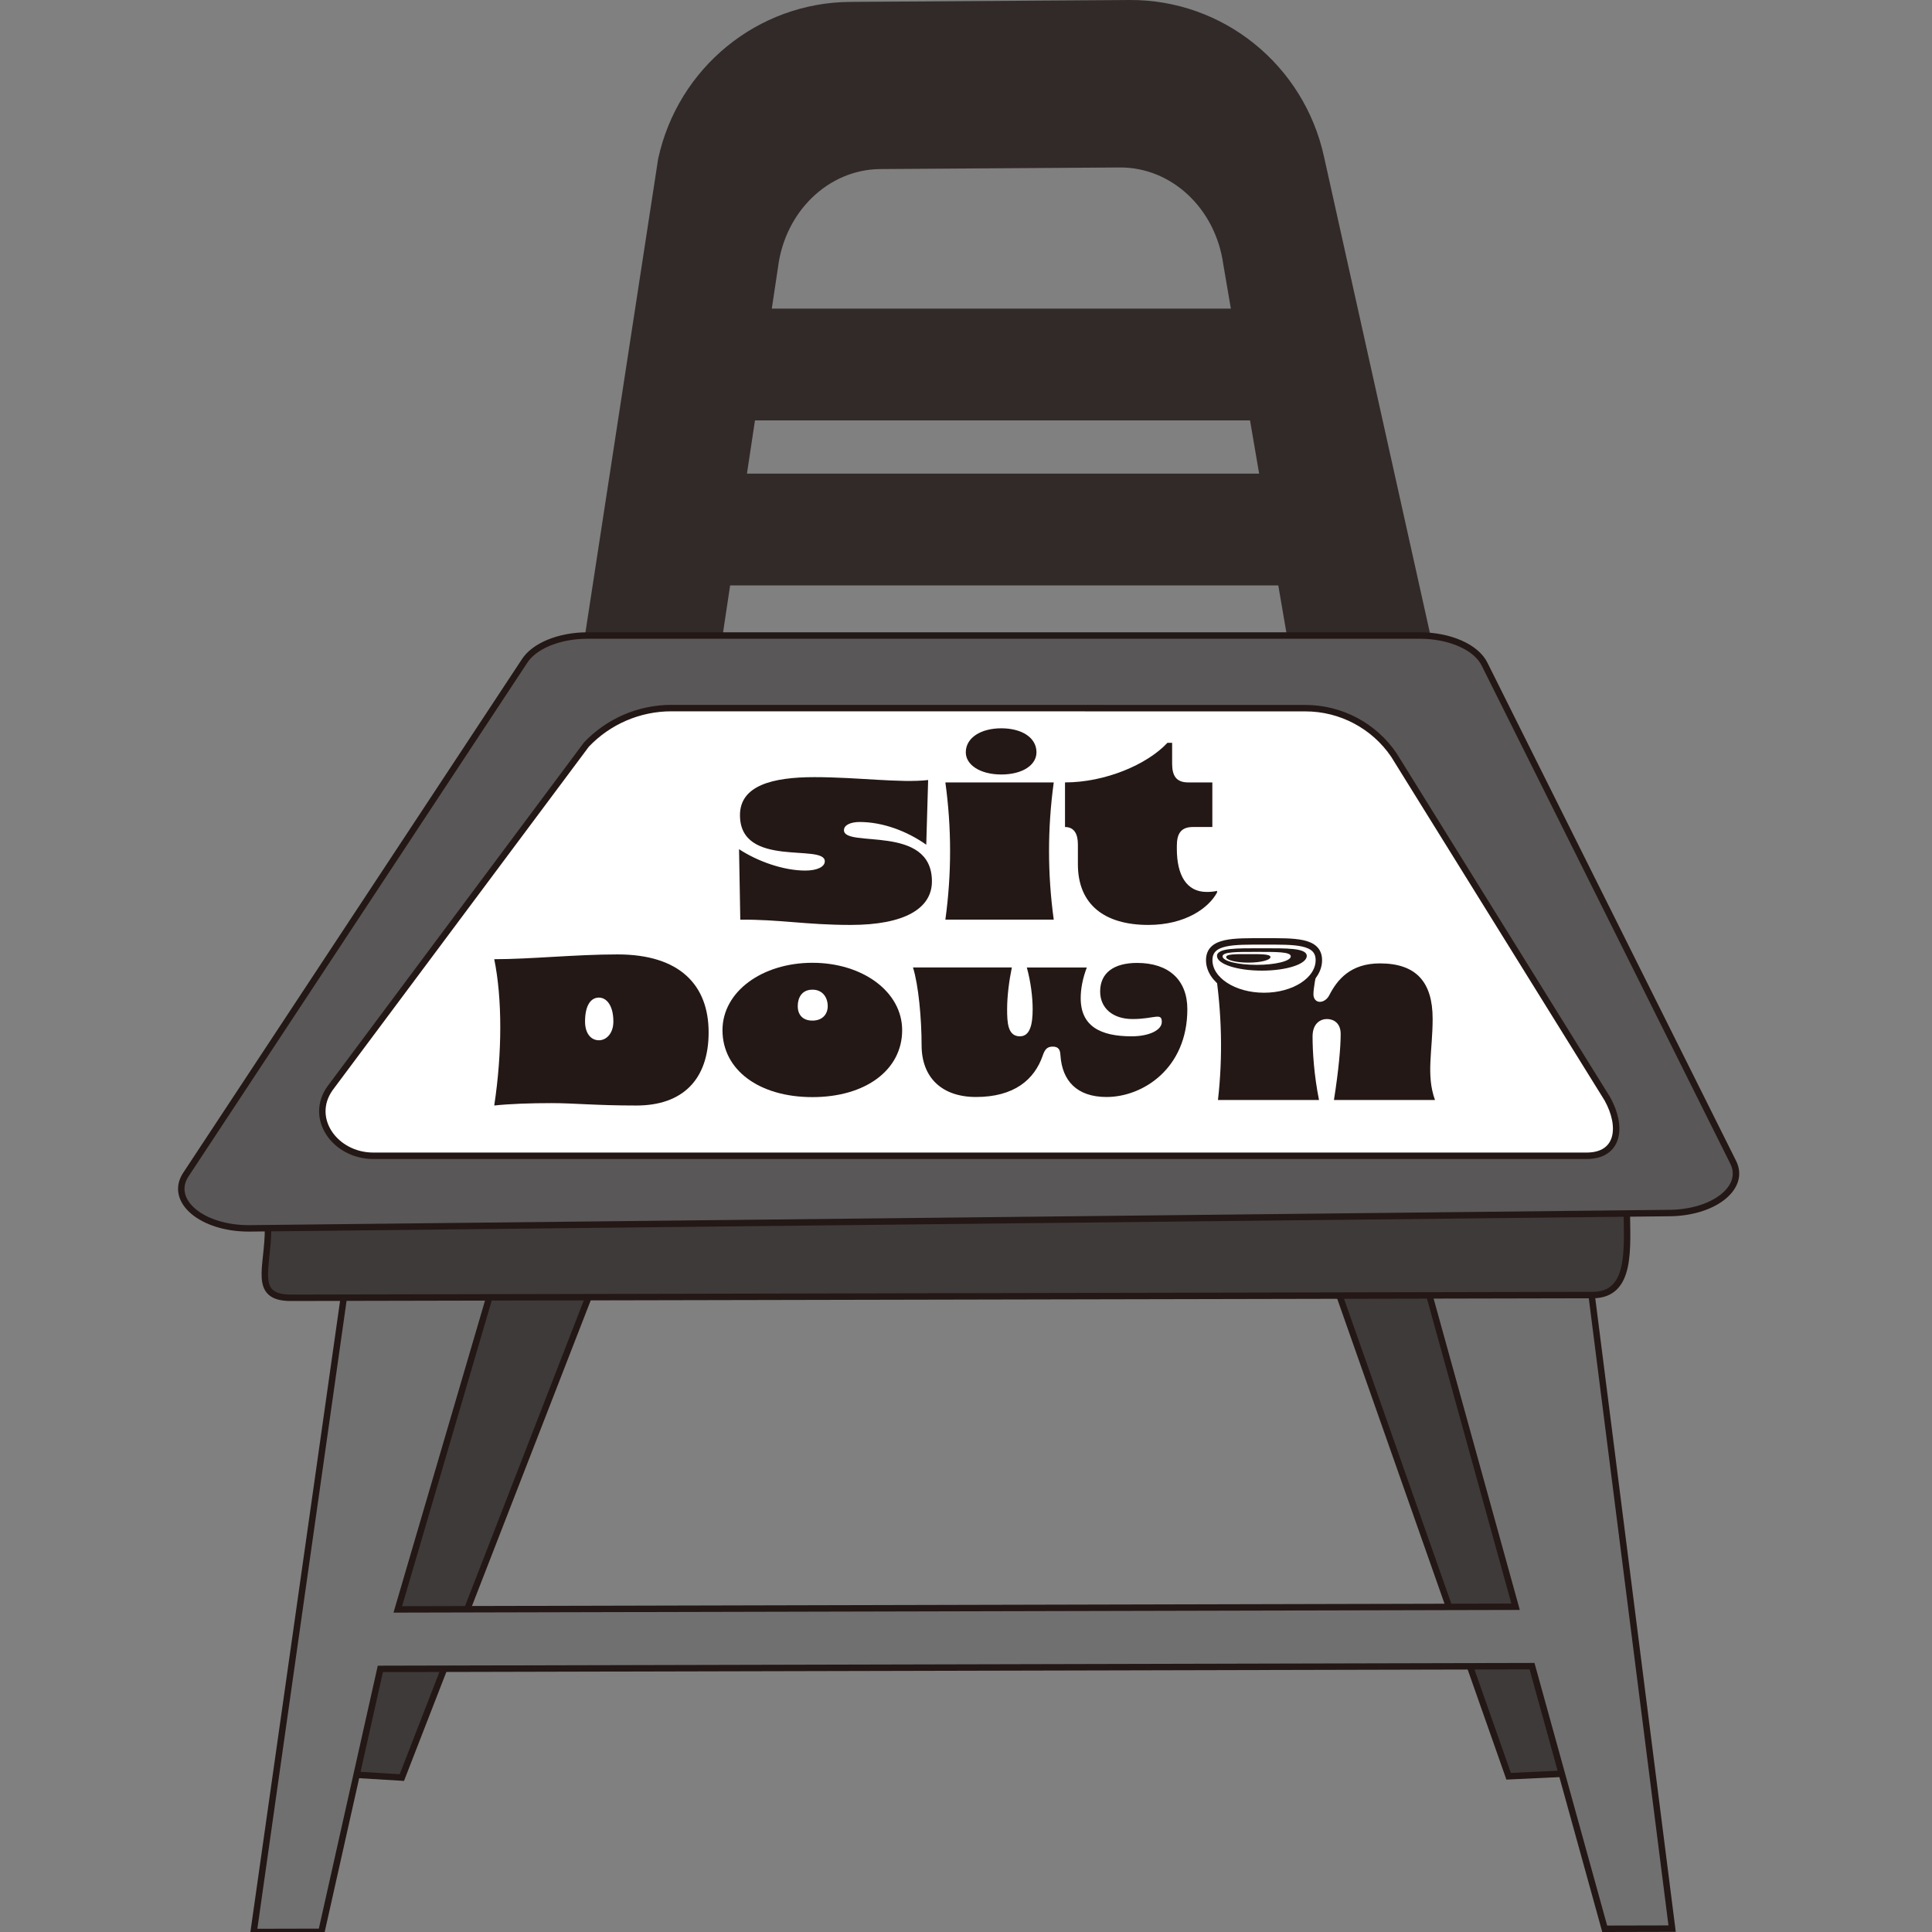 <?xml version="1.0" encoding="utf-8"?>
<!-- Generator: Adobe Illustrator 27.5.0, SVG Export Plug-In . SVG Version: 6.00 Build 0)  -->
<svg version="1.1" id="レイヤー_1" xmlns="http://www.w3.org/2000/svg" xmlns:xlink="http://www.w3.org/1999/xlink" x="0px"
	 y="0px" width="300px" height="300px" viewBox="0 0 300 300" enable-background="new 0 0 300 300" xml:space="preserve">
<rect x="0" y="0" width="300" height="300" fill="#808080" stroke="none"/>
<g>
	<polygon fill="#3E3A39" stroke="#231815" stroke-miterlimit="10" points="245.306,275.295 234.261,275.818 207.684,200.284 
		224.573,199.484 	"/>
	<polygon fill="#3E3A39" stroke="#231815" stroke-miterlimit="10" points="51.395,275.35 62.4,276.018 91.594,200.877 
		74.785,199.856 	"/>
	<polygon fill="#717071" stroke="#231815" stroke-miterlimit="10" points="249.179,299.5 259.645,299.475 246.934,199.429 
		221.498,199.489 235.339,249.494 61.769,249.908 76.454,199.835 53.611,199.89 39.386,300 49.909,299.975 59.061,259.145 
		237.892,258.719 	"/>
	<path fill="#322A29" d="M205.601,24.373c-3.107-14.307-15.713-24.471-30.231-24.372l-43.36,0.294
		c-14.361,0.097-26.74,10.216-29.814,24.369L77.591,184.927l163.58-0.586L205.601,24.373z M117.232,65.279h76.871l1.415,8.262
		h-79.53L117.232,65.279z M136.697,26.253l37.177-0.248c8.012-0.053,14.852,6.333,16.071,15.005l1.183,6.906h-71.283l0.956-6.354
		C121.876,32.834,128.653,26.307,136.697,26.253z M113.375,90.904h85.118l11.587,67.635l-106.944,0.383L113.375,90.904z"/>
	<path fill="#3E3A39" stroke="#231815" stroke-miterlimit="10" d="M247.329,201.095L45.177,201.52
		c-6.068,0.013-3.521-4.719-3.558-10.787l-0.038-6.214l210.984-2.957l0.037,6.126C252.641,193.791,253.431,201.082,247.329,201.095z
		"/>
	<path fill="#595757" stroke="#231815" stroke-miterlimit="10" d="M259.124,188.361l-220.457,2.38
		c-7.299,0.015-12.386-4.244-9.866-8.262l52.613-79.774c1.51-2.409,5.415-4.013,9.791-4.022l129.212,0
		c4.685-0.01,8.811,1.807,10.104,4.448l38.632,77.394C271.069,184.44,266.072,188.346,259.124,188.361z"/>
	<path fill="#FFFFFF" stroke="#231815" stroke-miterlimit="10" d="M246.372,179.469H57.99c-5.952,0.013-10.116-5.814-6.716-10.521
		l39.783-53.33c3.435-3.618,8.205-5.666,13.194-5.665l98.451,0.011c5.504,0.001,10.65,2.726,13.742,7.279l33.157,53.4
		C251.976,174.936,251.422,179.458,246.372,179.469z"/>
	<g>
		<path fill="#231815" d="M114.903,126.575c0-4.591,5.026-5.901,11.562-5.901c6.731,0,13.364,0.941,17.656,0.449l-0.292,10.042
			c-3.024-2.132-6.778-3.526-10.34-3.526c-1.367,0-2.439,0.452-2.439,1.271c0,2.829,13.659-1.025,13.659,7.951
			c0,4.181-4.197,6.762-12.635,6.762c-6.878,0-10.928-0.861-17.121-0.819l-0.195-10.943c2.877,1.886,6.878,3.32,10.293,3.32
			c1.902,0,3.024-0.615,3.024-1.434C128.075,130.918,114.903,134.893,114.903,126.575z"/>
		<path fill="#231815" d="M146.796,121.493h16.829c-0.975,7.09-0.975,14.221,0,21.311h-16.829
			C147.773,135.714,147.773,128.583,146.796,121.493z M149.968,116.82c0-2.295,2.389-3.73,5.511-3.73
			c3.172,0,5.464,1.434,5.464,3.73c0,1.926-2.097,3.442-5.464,3.442C152.162,120.262,149.968,118.746,149.968,116.82z"/>
		<path fill="#231815" d="M167.374,134.198v-3.074c0-1.64-0.585-2.705-2-2.705v-6.926c6.196,0,12.732-2.747,15.901-6.147h0.732
			v3.236c0,1.926,0.682,2.911,2.487,2.911h3.757v6.926h-3.024c-1.805,0-2.487,0.983-2.487,2.911v0.491
			c0,4.015,1.462,6.68,4.634,6.68c0.585,0,1.072-0.042,1.61-0.164v0.246c-1.27,2.377-4.879,5.04-10.683,5.04
			C171.57,143.623,167.374,140.509,167.374,134.198z"/>
	</g>
	<g>
		<path fill="#231815" d="M76.745,148.944c5.648,0,12.634-0.743,19.146-0.743c9.702,0,14.144,4.803,14.144,12.103
			s-4.012,11.359-11.212,11.359c-6.339,0-9.704-0.372-13.152-0.372c-3.321,0-6.47,0.111-8.926,0.372
			C77.995,163.432,77.995,155.053,76.745,148.944z M93,161.534c1.165,0,2.244-1.082,2.244-2.906c0-2.533-1.08-3.723-2.244-3.723
			c-1.25,0-2.154,1.191-2.154,3.723C90.846,160.452,91.75,161.534,93,161.534z"/>
		<path fill="#231815" d="M112.187,159.969c0-5.996,6.166-10.467,13.972-10.467c7.761,0,13.928,4.471,13.928,10.467
			c0,6.145-5.648,10.391-13.928,10.391C117.836,170.36,112.187,166.114,112.187,159.969z M126.159,158.478
			c1.595,0,2.371-1.042,2.371-2.234c0-1.34-0.776-2.568-2.371-2.568c-1.639,0-2.286,1.229-2.286,2.568
			C123.873,157.437,124.52,158.478,126.159,158.478z"/>
		<path fill="#231815" d="M156.385,156.71c0,2.048,0.085,4.208,1.982,4.208c1.554,0,1.984-1.787,1.984-4.208
			c0-1.901-0.301-4.284-0.905-6.481h9.313c-0.647,1.714-0.948,3.314-0.948,4.767c0,4.32,3.02,5.922,7.893,5.922
			c2.76,0,4.7-0.968,4.7-2.234c0-1.527-1.165-0.447-4.528-0.447c-3.064,0-5.045-1.676-5.045-4.282c0-2.906,2.154-4.433,5.734-4.433
			c4.917,0,7.805,2.644,7.805,7.188c0,9.198-6.898,13.631-12.547,13.631c-4.615,0-6.901-2.533-7.158-6.481
			c-0.044-0.819-0.26-1.342-1.208-1.342c-0.948,0-1.25,0.559-1.551,1.415c-1.294,3.725-4.442,6.407-10.351,6.407
			c-5.303,0-8.45-3.018-8.45-8.045c0-4.097-0.477-9.347-1.337-12.067h15.35C156.687,152.315,156.385,154.698,156.385,156.71z"/>
		<g>
			<path fill="#231815" d="M203.95,154.387c0,0.707,0.41,1.178,1.001,1.178c0.546,0,1.137-0.393,1.456-1.022
				c1.228-2.395,3.274-4.948,7.868-4.948c5.638,0,8.185,2.907,8.185,8.601c0,4.91-1.046,8.719,0.364,12.608h-15.689
				c0.727-4.596,1.045-8.17,1.045-10.251c0-1.689-1.091-2.318-2.137-2.318c-0.955,0-2.228,0.629-2.228,2.71
				c0,2.357,0.227,6.01,1.001,9.859h-15.69c0.774-6.795,0.592-13.629-0.454-20.424h15.917
				C204.269,151.716,203.95,153.562,203.95,154.387z"/>
			<path fill="#FFFFFF" stroke="#FFFFFF" stroke-miterlimit="10" d="M203.889,149.235c0,2.743-3.407,4.966-7.609,4.966
				c-4.202,0-7.609-2.224-7.609-4.966s3.407-2.604,7.609-2.604C200.483,146.631,203.889,146.492,203.889,149.235z"/>
			<path fill="#231815" d="M202.913,148.441c0,1.258-3.121,2.278-6.97,2.278c-3.85,0-6.97-1.02-6.97-2.278s3.121-1.195,6.97-1.195
				C199.792,147.247,202.913,147.183,202.913,148.441z"/>
			<path fill="#FFFFFF" d="M200.433,148.502c0,0.729-2.372,1.32-5.298,1.32s-5.298-0.591-5.298-1.32
				c0-0.729,2.372-0.692,5.298-0.692S200.433,147.773,200.433,148.502z"/>
			<path fill="#231815" d="M197.277,148.61c0,0.478-1.54,0.866-3.439,0.866c-1.899,0-3.439-0.388-3.439-0.866
				s1.54-0.454,3.439-0.454C195.737,148.156,197.277,148.132,197.277,148.61z"/>
			<path fill="none" stroke="#231815" stroke-miterlimit="10" d="M204.791,149.095c0,3.068-3.81,5.555-8.511,5.555
				c-4.7,0-8.511-2.487-8.511-5.555s3.81-2.913,8.511-2.913C200.981,146.182,204.791,146.027,204.791,149.095z"/>
		</g>
	</g>
</g>
</svg>
